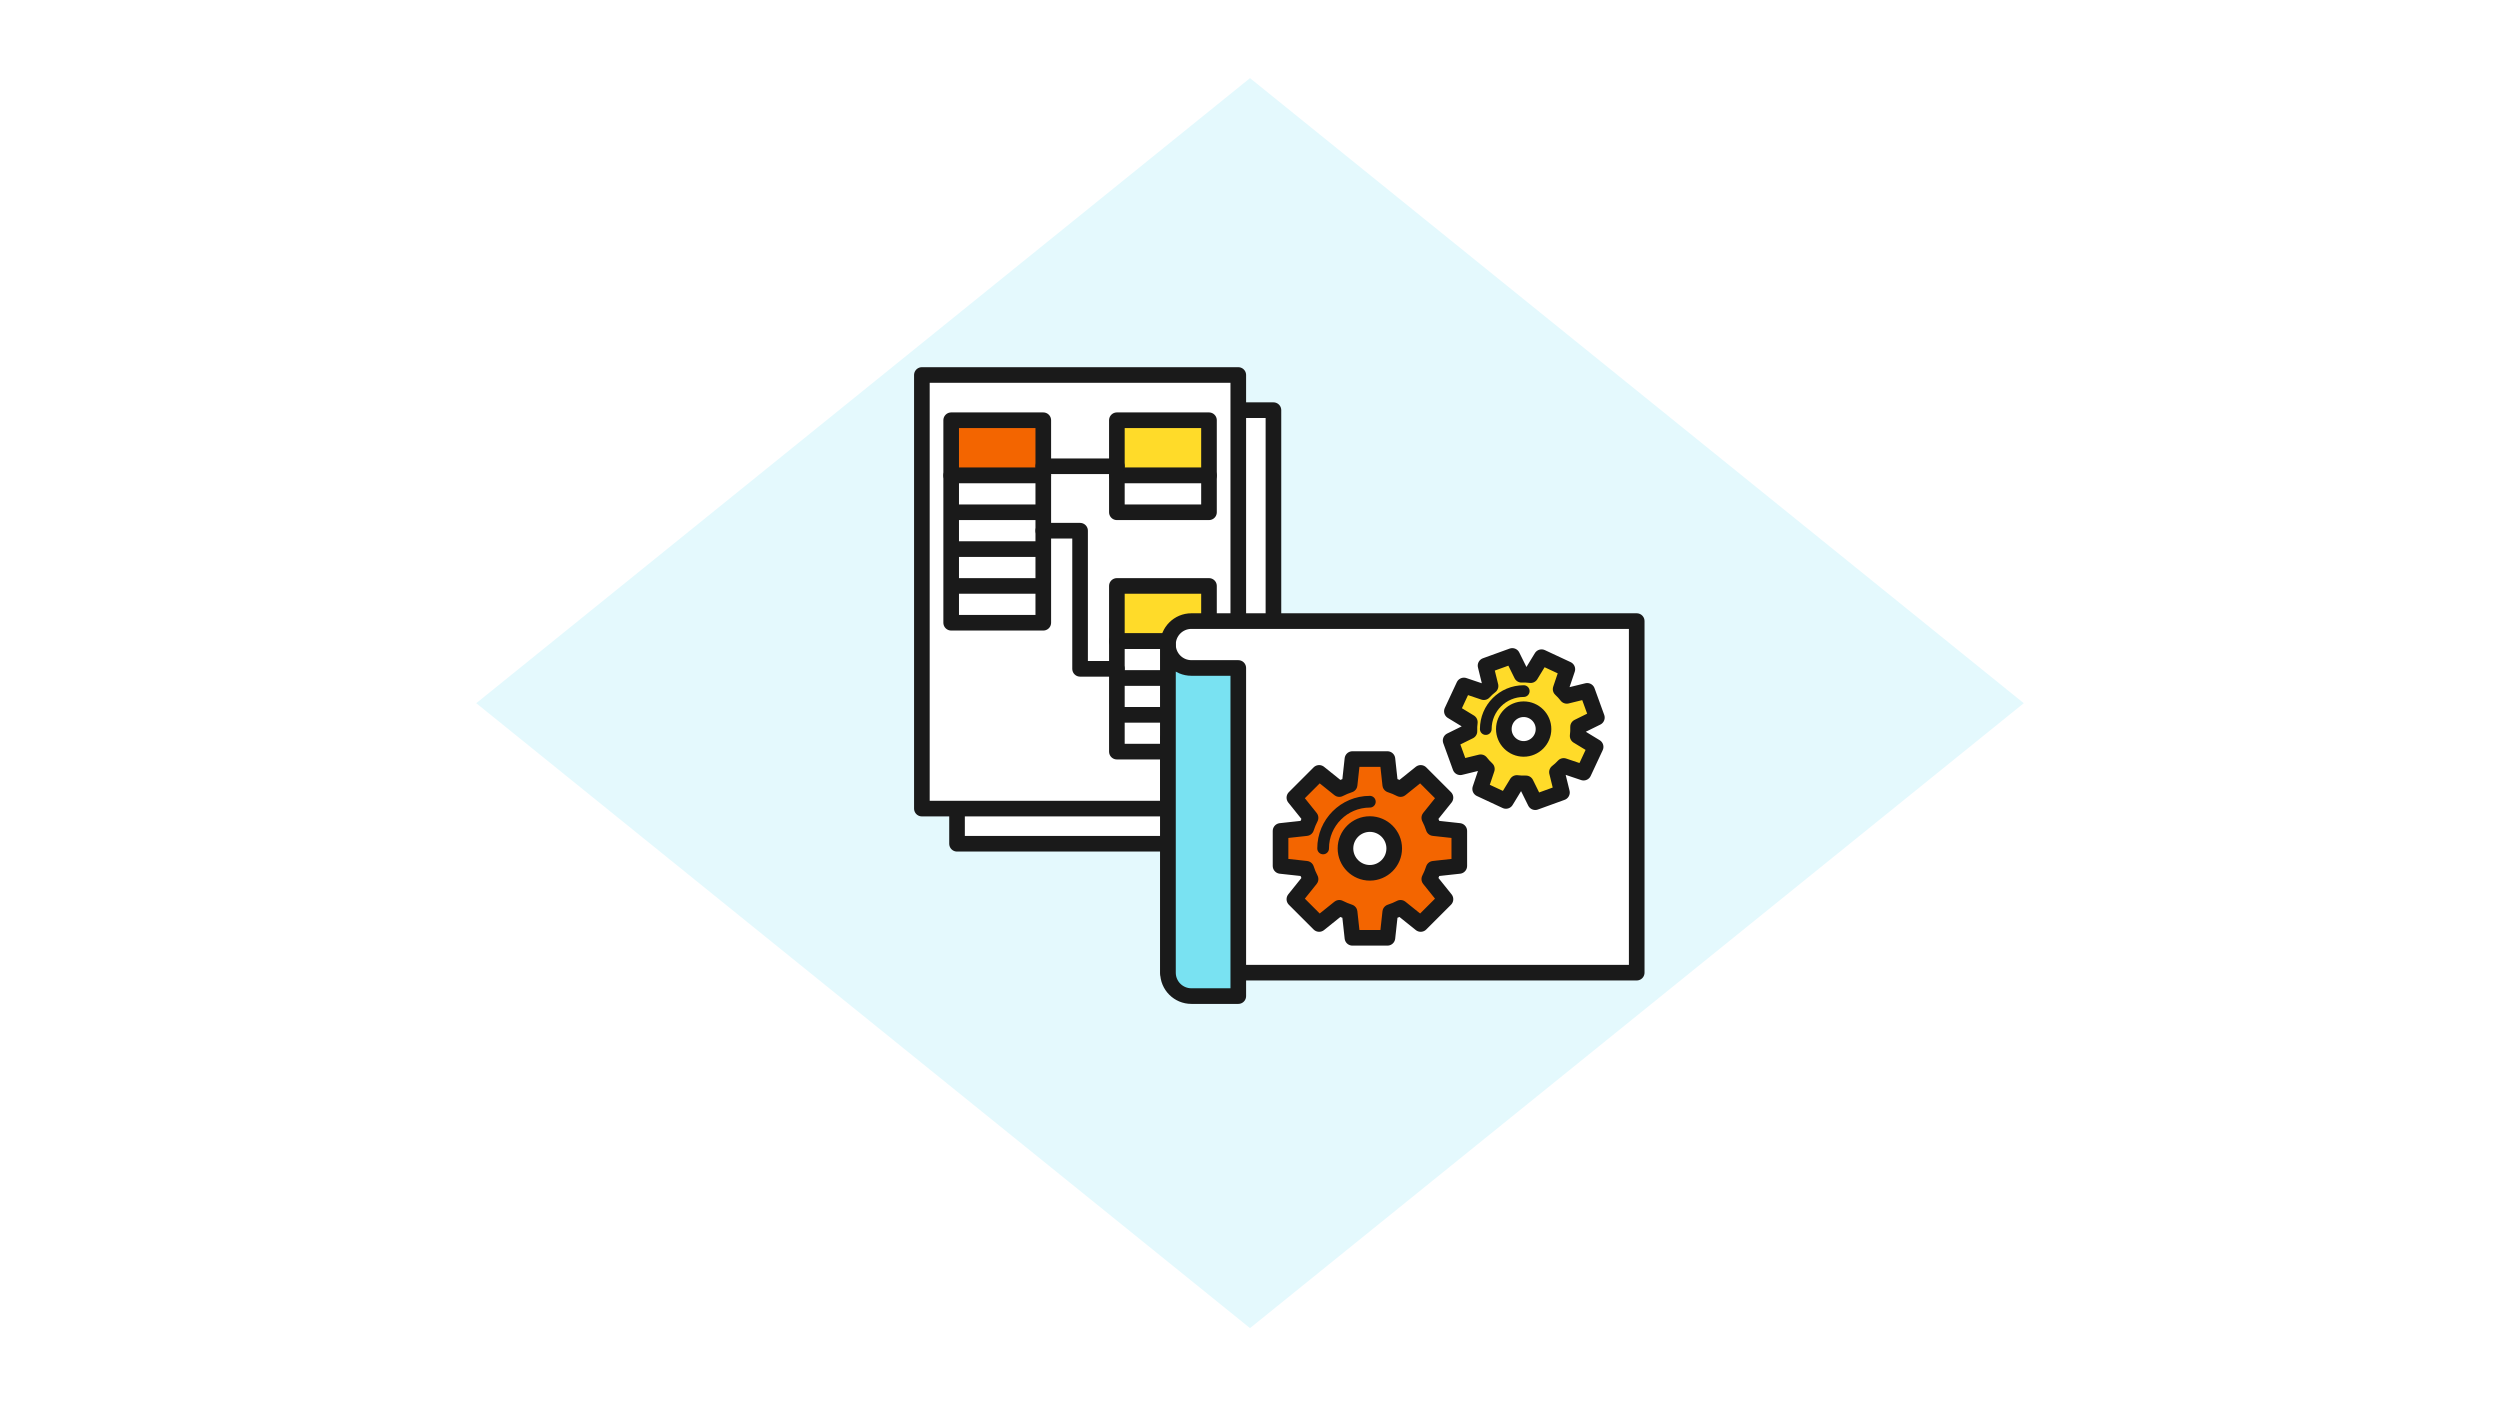 <svg id="_レイヤー_2" xmlns="http://www.w3.org/2000/svg" viewBox="0 0 320 180"><defs><style>.cls-1{fill:#79e2f2}.cls-1,.cls-2,.cls-3,.cls-5{stroke-width:2px}.cls-1,.cls-2,.cls-3,.cls-5,.cls-6{stroke:#1a1a1a;stroke-linecap:round;stroke-linejoin:round}.cls-2{fill:#f36500}.cls-3{fill:#ffdb29}.cls-6,.cls-7{fill:none}.cls-7{stroke-width:0}.cls-5{fill:#fff}.cls-6{stroke-width:1.5px}</style></defs><g id="illust_outline"><path fill="#fff" stroke-width="0" d="M0 0h320v180H0z"/><path style="isolation:isolate" fill="#e4f9fd" stroke-width="0" d="M60.96 90.01L160 10l99.04 80.01L160 170 60.96 90.01z"/><path class="cls-7" d="M118 48h45v60h-45z"/><path class="cls-5" d="M122.5 52.5H163V108h-40.5z"/><path class="cls-7" d="M104.5 42h72v72h-72z"/><path class="cls-5" d="M149.5 103.5H118V48h40.5v46.5l-9 9z"/><path class="cls-2" d="M121.75 53.79h11.79v7.07h-11.79z"/><path class="cls-5" d="M121.75 60.86h11.79v4.71h-11.79zm0 4.71h11.79v4.71h-11.79zm0 4.72h11.79V75h-11.79zm0 4.71h11.79v4.71h-11.79z"/><path class="cls-3" d="M142.96 53.79h11.79v7.07h-11.79z"/><path class="cls-5" d="M142.96 60.86h11.79v4.71h-11.79z"/><path class="cls-3" d="M142.96 75h11.79v7.07h-11.79z"/><path class="cls-5" d="M142.96 82.07h11.79v4.71h-11.79zm0 4.72h11.79v4.71h-11.79zm0 4.71h11.79v4.71h-11.79z"/><path d="M133.54 59.68h9.42m0 25.93h-4.71V67.93h-4.71" fill="none" stroke="#1a1a1a" stroke-linecap="round" stroke-linejoin="round" stroke-width="2"/><path class="cls-1" d="M149.5 103.5v-9h9l-9 9z"/><path class="cls-7" d="M143.5 66h72v72h-72z"/><path class="cls-7" d="M149.5 79.5h60v45h-60z"/><path class="cls-5" d="M152.5 79.5h57v45h-60v-42c0-1.66 1.34-3 3-3z"/><path class="cls-1" d="M149.5 124.5c0 1.66 1.34 3 3 3h6v-42h-6c-1.66 0-3-1.34-3-3v42z"/><path class="cls-2" d="M186.79 110.84v-4.48l-3.29-.36c-.15-.46-.33-.9-.55-1.32l2.07-2.58-3.17-3.17-2.58 2.07c-.42-.22-.86-.4-1.32-.55l-.36-3.29h-4.48l-.36 3.29c-.46.15-.9.33-1.32.55l-2.58-2.07-3.17 3.17 2.07 2.58c-.22.42-.4.86-.55 1.32l-3.29.36v4.48l3.29.36c.15.46.33.9.55 1.32l-2.07 2.58 3.17 3.17 2.58-2.07c.42.22.86.4 1.32.55l.36 3.29h4.48l.36-3.29c.46-.15.9-.33 1.32-.55l2.58 2.07 3.17-3.17-2.07-2.58c.22-.42.4-.86.55-1.32l3.29-.36zm-8.33-2.24c0 1.72-1.4 3.12-3.12 3.12s-3.12-1.4-3.12-3.12 1.4-3.12 3.12-3.12 3.12 1.4 3.12 3.12z"/><path class="cls-6" d="M169.36 108.6c0-3.3 2.68-5.98 5.98-5.98"/><path class="cls-3" d="M204.4 91.85l-1.24-3.42-2.61.64c-.24-.31-.5-.6-.79-.86l.86-2.55-3.3-1.54-1.4 2.3c-.38-.05-.77-.07-1.16-.05l-1.19-2.41-3.42 1.24.64 2.61c-.31.24-.6.5-.86.79l-2.55-.86-1.54 3.3 2.3 1.4c-.05.38-.07.77-.05 1.16l-2.41 1.19 1.24 3.42 2.61-.64c.24.31.5.6.79.86l-.86 2.55 3.3 1.54 1.4-2.3c.38.05.77.07 1.16.05l1.19 2.41 3.42-1.24-.64-2.61c.31-.24.6-.5.86-.79l2.55.86 1.54-3.3-2.3-1.4c.05-.38.07-.77.05-1.16l2.41-1.19zm-6.83 1.47c0 1.4-1.14 2.54-2.54 2.54s-2.54-1.14-2.54-2.54 1.14-2.54 2.54-2.54 2.54 1.14 2.54 2.54z"/><path class="cls-6" d="M190.18 93.32c0-2.69 2.18-4.86 4.86-4.86"/></g></svg>
